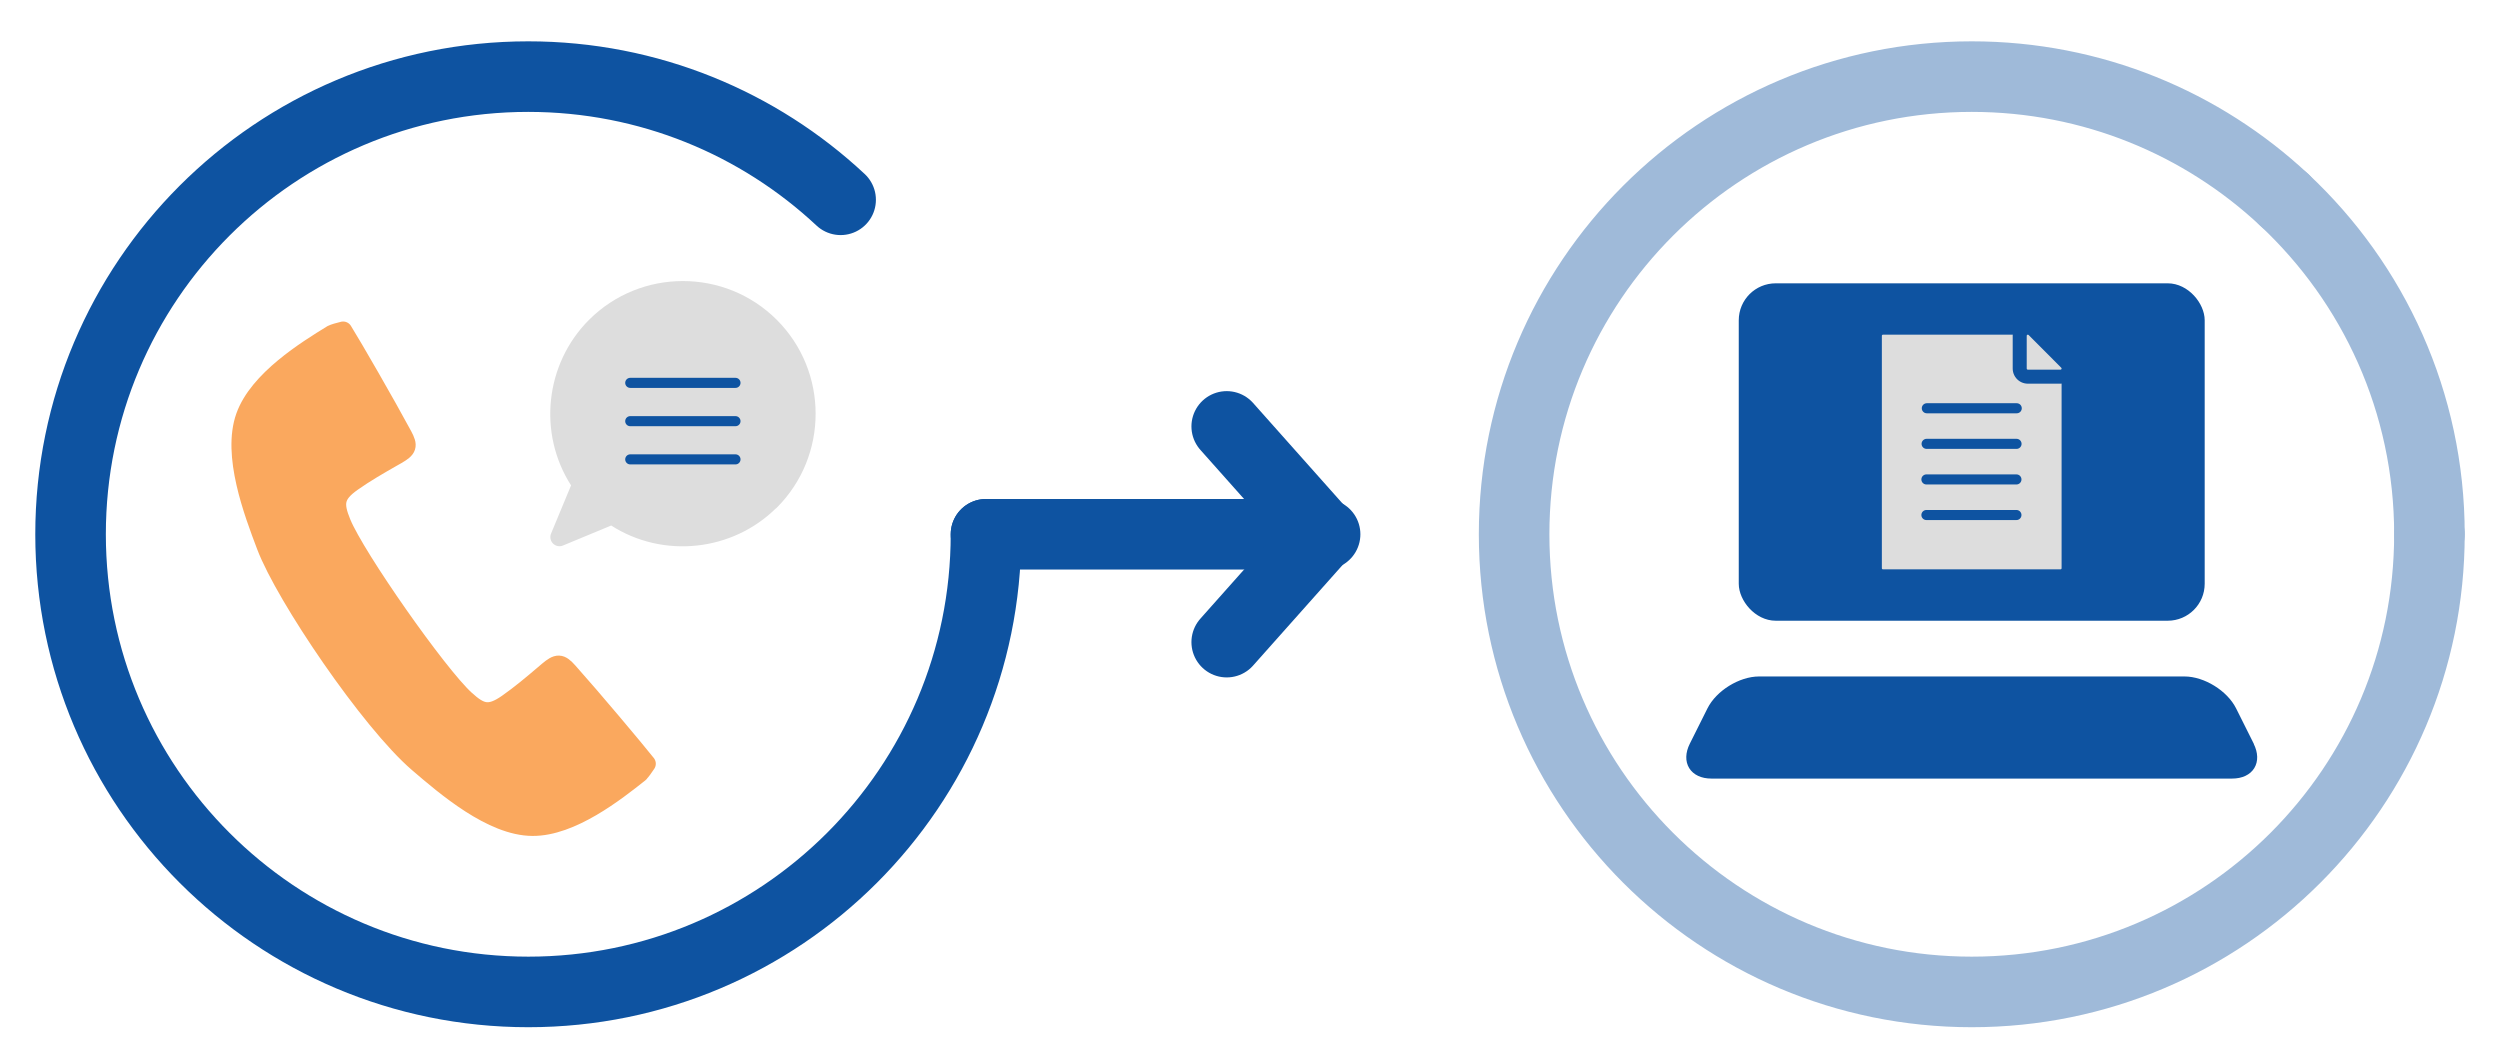 <?xml version="1.0" encoding="UTF-8"?><svg xmlns="http://www.w3.org/2000/svg" viewBox="0 0 248 104"><defs><style>.d,.e,.f,.g,.h,.i,.j,.k{stroke-linecap:round;stroke-linejoin:round;}.d,.l,.m,.g,.h,.i,.j,.k{fill:none;}.d,.g,.h,.k{stroke:#0e53a1;}.e,.f{stroke-width:1.81px;}.e,.j{stroke:#ddd;}.e,.n{fill:#ddd;}.l,.o,.n{stroke-width:0px;}.f{fill:#faa85e;stroke:#faa85e;}.m{stroke:#606060;stroke-miterlimit:10;stroke-width:.75px;}.g{stroke-width:.67px;}.h,.i{stroke-width:7px;}.i{stroke:#9fbad9;}.j{stroke-width:.22px;}.o{fill:#0e53a1;}.k{stroke-width:3px;}</style></defs><g id="a"><rect class="l" x="-16" y="-36" width="278" height="242" rx="10" ry="10"/><path class="h" d="M97.81,53c0,25.08-20.33,45.4-45.4,45.4S7,78.08,7,53,27.33,7.6,52.4,7.6c11.98,0,22.88,4.64,30.99,12.22"/><path class="l" d="M83.39,19.82c8.87,8.29,14.41,20.09,14.41,33.18"/><line class="h" x1="131.45" y1="53" x2="97.81" y2="53"/><polyline class="h" points="121.69 63.7 131.21 53 121.69 42.3"/><path class="i" d="M241,53c0,25.08-20.33,45.4-45.4,45.4s-45.4-20.33-45.4-45.4S170.52,7.6,195.6,7.6c11.98,0,22.88,4.64,30.99,12.22"/><path class="i" d="M226.59,19.82c8.87,8.29,14.41,20.09,14.41,33.18"/><path class="f" d="M63.46,76.7c-2.36,1.87-6.76,5.35-10.64,5.32-4.04-.02-8.63-3.97-11.37-6.32-4.76-4.09-13.19-16.51-15.09-21.53-1.28-3.38-3.42-9.03-2.06-12.85,1.31-3.67,6.08-6.61,8.63-8.18.17-.09.72-.25,1.11-.34.96,1.54,4.28,7.29,5.95,10.4.56,1.05.48,1.32-.63,1.96l-.46.26c-1.31.75-2.67,1.53-3.93,2.42-1.79,1.26-1.83,2.15-1.06,4.03,1.4,3.41,9.54,15.03,12.27,17.51,1.5,1.37,2.35,1.63,4.14.38,1.27-.89,2.46-1.89,3.61-2.87l.41-.35c.98-.82,1.26-.81,2.06.08,2.36,2.64,6.65,7.75,7.75,9.14-.22.34-.55.8-.69.92Z"/><path class="e" d="M76.41,49.71c-4.06,4.06-10.51,4.75-15.32,1.64-.14-.09-.3-.13-.45-.13-.11,0-.22.02-.32.06l-4.82,2,2-4.82c.11-.25.08-.54-.07-.77-3.11-4.82-2.42-11.26,1.64-15.32,4.78-4.78,12.57-4.78,17.35,0,4.78,4.78,4.78,12.57,0,17.35Z"/><rect class="o" x="172.82" y="28.44" width="45.55" height="32.8" rx="3.33" ry="3.33"/><rect class="g" x="172.82" y="28.44" width="45.55" height="32.8" rx="3.33" ry="3.33"/><path class="o" d="M223.26,73.92c.82,1.64,0,2.98-1.84,2.98h-51.65c-1.83,0-2.66-1.34-1.84-2.98l1.75-3.5c.82-1.64,2.99-2.98,4.82-2.98h42.2c1.83,0,4,1.34,4.82,2.98l1.75,3.5Z"/><path class="g" d="M223.26,73.92c.82,1.64,0,2.98-1.84,2.98h-51.65c-1.83,0-2.66-1.34-1.84-2.98l1.75-3.5c.82-1.64,2.99-2.98,4.82-2.98h42.2c1.83,0,4,1.34,4.82,2.98l1.75,3.5Z"/><polygon class="k" points="201.16 33.31 186.79 33.31 186.79 56.37 204.4 56.37 204.4 36.56 201.16 36.56 201.16 33.31"/><polygon class="n" points="201.16 33.31 186.79 33.31 186.79 56.37 204.4 56.37 204.4 36.56 201.16 36.56 201.16 33.31"/><polygon class="j" points="201.16 33.31 186.79 33.31 186.79 56.37 204.4 56.37 204.4 36.56 201.16 36.56 201.16 33.31"/><polygon class="k" points="201.16 36.56 204.4 36.56 201.16 33.31 201.16 36.56"/><polygon class="n" points="201.16 36.56 204.4 36.56 201.16 33.31 201.16 36.56"/><polygon class="j" points="201.16 36.56 204.4 36.56 201.16 33.31 201.16 36.56"/><line class="d" x1="191.14" y1="40.5" x2="200.06" y2="40.5"/><line class="d" x1="191.12" y1="44.03" x2="200.04" y2="44.03"/><line class="d" x1="191.1" y1="47.56" x2="200.03" y2="47.56"/><line class="d" x1="191.1" y1="51.09" x2="200.03" y2="51.09"/><line class="d" x1="62.52" y1="37.98" x2="72.96" y2="37.98"/><line class="d" x1="62.52" y1="41.78" x2="72.96" y2="41.78"/><line class="d" x1="62.52" y1="45.57" x2="72.96" y2="45.57"/></g><g id="c"><rect class="m" x="-388" y="-3153" width="1024" height="7322"/></g></svg>